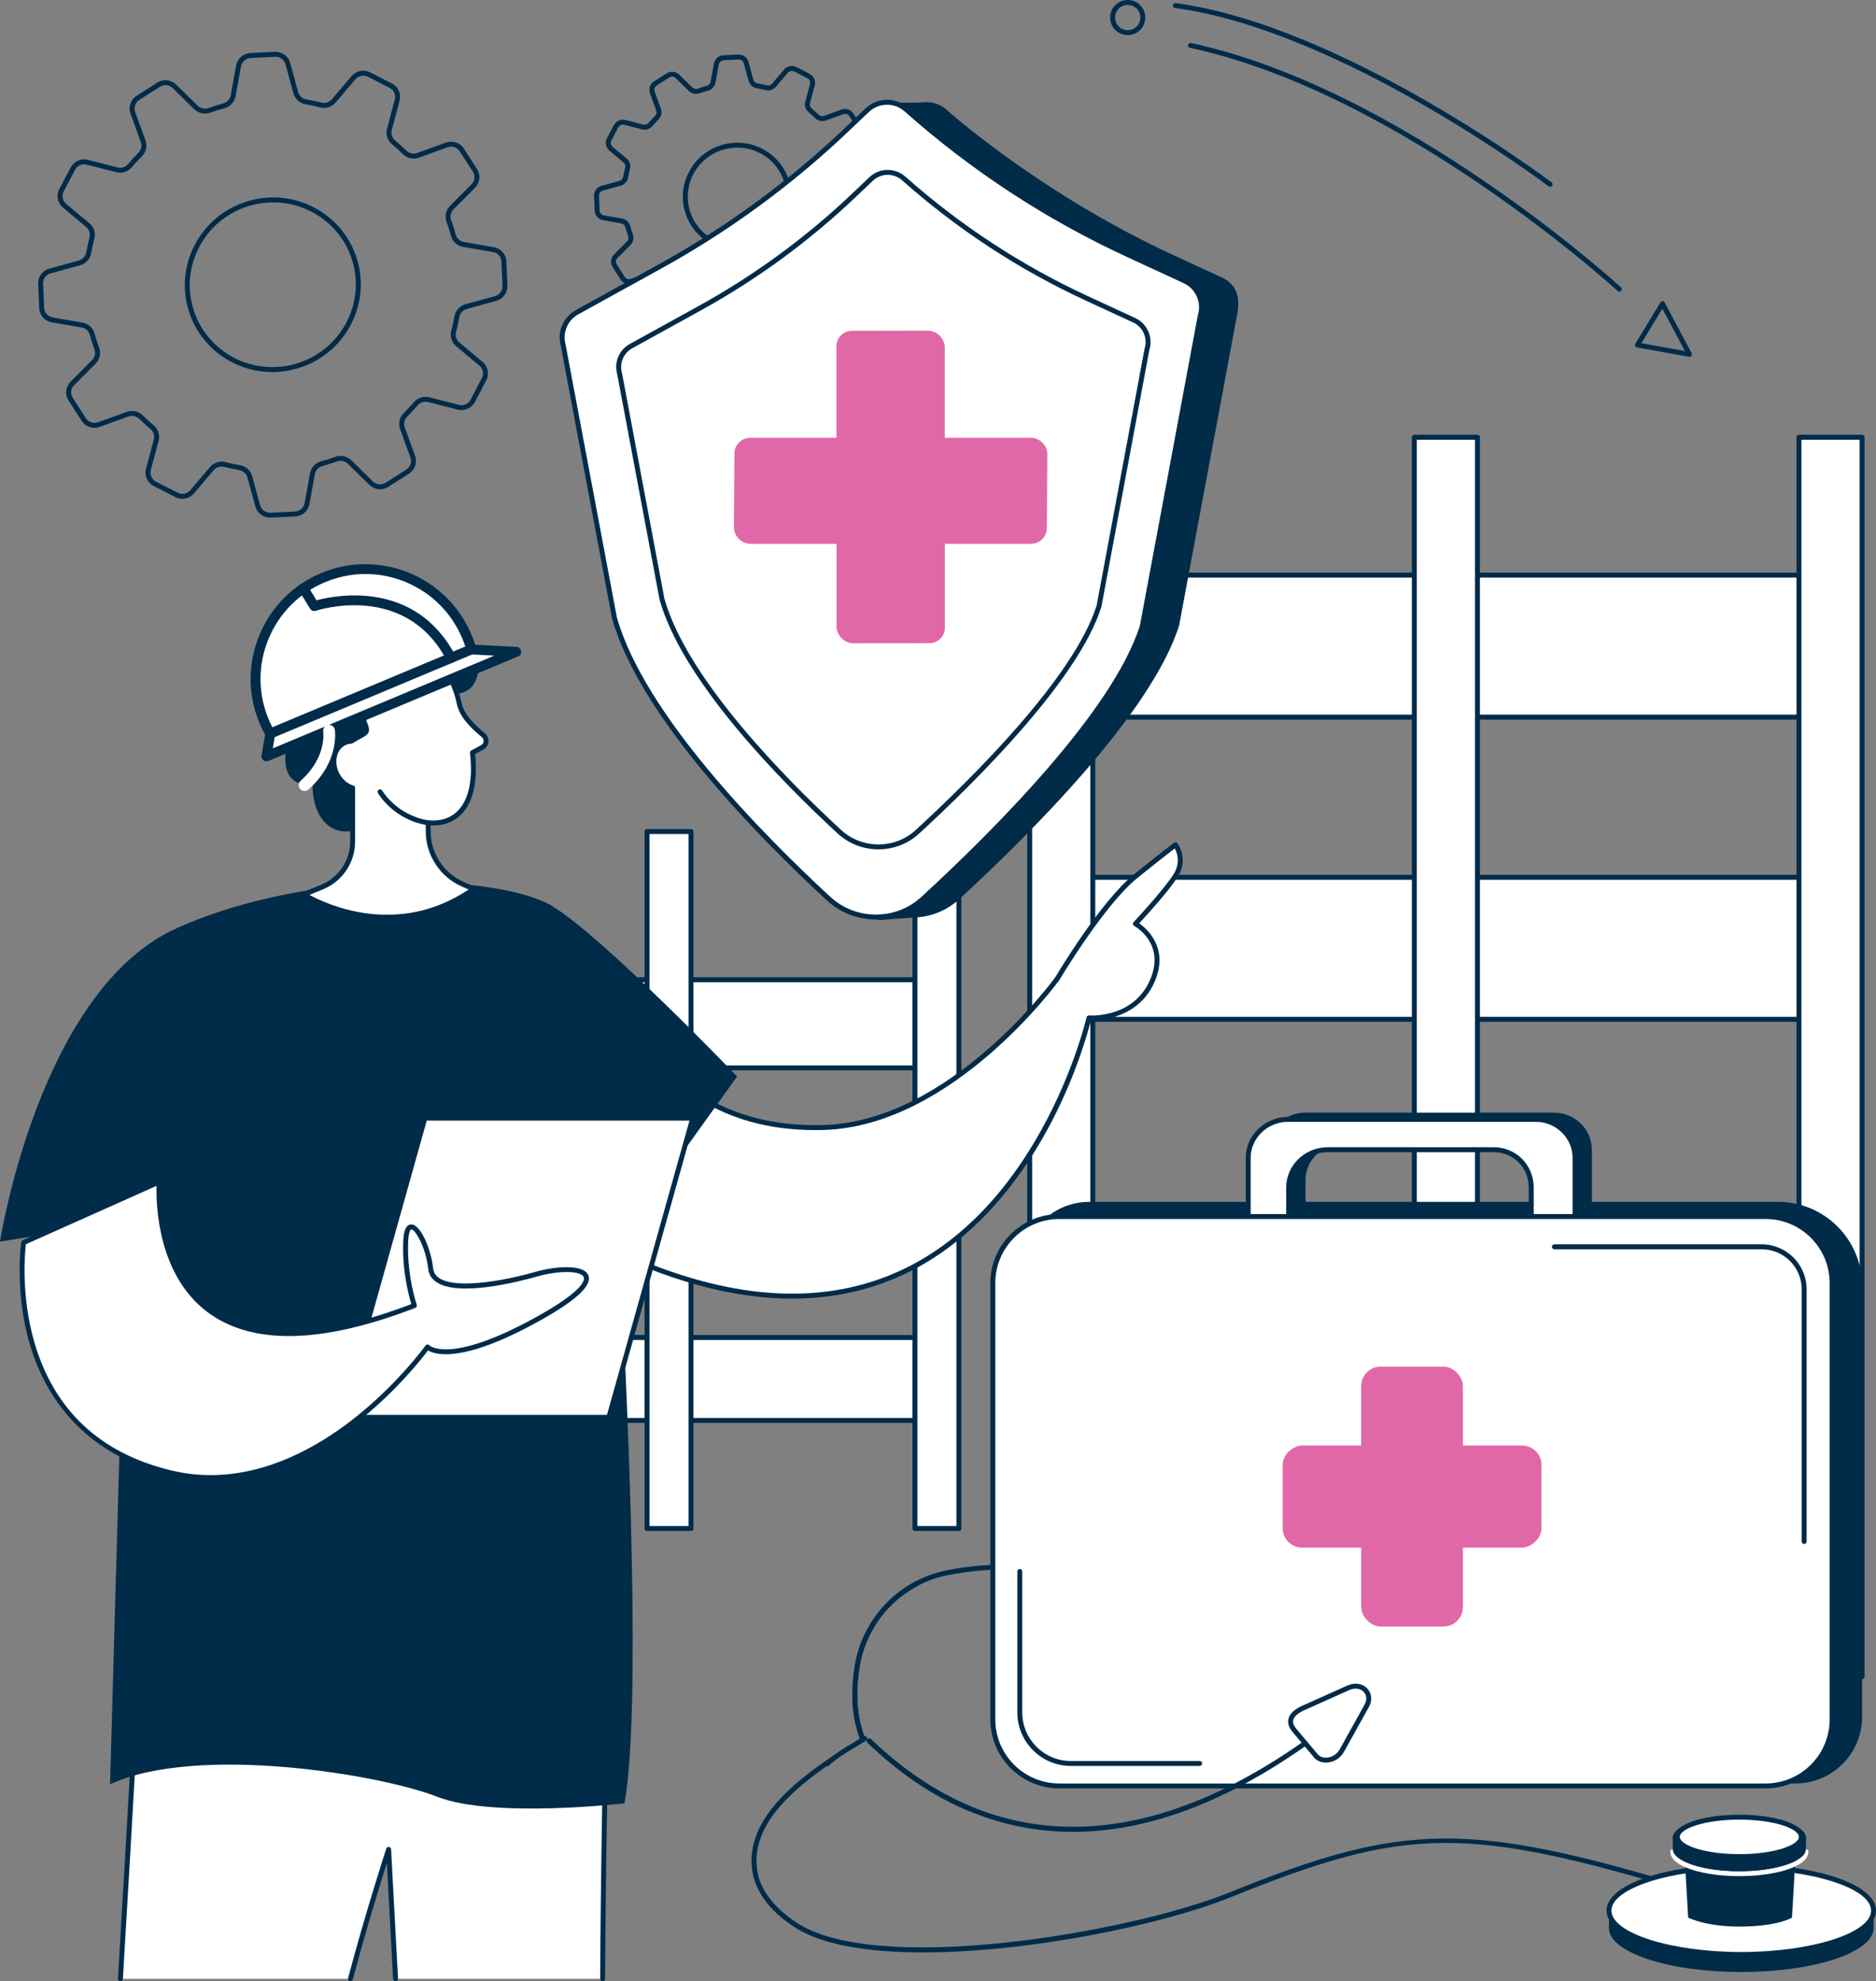 <svg xmlns="http://www.w3.org/2000/svg" id="Capa_2" viewBox="0 0 1732.67 1830"><rect x="0" y="0" width="1732.67" height="1830" fill="#808080" stroke="none"/><defs><style>.cls-1{fill:#e068a7;}.cls-2{fill:#fff;}.cls-3{fill:#002b49;}</style></defs><g id="Illustration"><g id="Occupational_health"><path class="cls-3" d="m249.39,478.12c-6.34,0-11.84-4.14-13.52-10.27l-7.36-26.88c-.96-3.5-3.9-6.16-7.49-6.77-4.72-.81-9.42-1.81-14-2.98-3.51-.9-7.33.31-9.69,3.1l-18.13,21.36c-4.28,5.04-11.38,6.47-17.26,3.45l-19.95-10.21c-5.9-3.02-8.83-9.59-7.13-15.98l7.19-27.03c.94-3.51-.25-7.26-3.02-9.57-3.62-3.02-7.17-6.22-10.54-9.53-2.58-2.53-6.48-3.37-9.93-2.12l-26.47,9.58c-6.24,2.26-13.09-.04-16.66-5.58l-12.08-18.77c-3.57-5.55-2.8-12.71,1.88-17.41l19.78-19.86c2.58-2.59,3.46-6.42,2.25-9.76-1.61-4.45-3.07-9.06-4.32-13.69-.93-3.44-3.86-6.07-7.48-6.7l-27.65-4.81c-6.54-1.14-11.3-6.54-11.59-13.13l-.98-22.3c-.29-6.58,3.98-12.41,10.38-14.17l27.12-7.45c3.55-.98,6.25-3.91,6.89-7.48.83-4.68,1.87-9.36,3.08-13.91.92-3.48-.28-7.23-3.06-9.55l-21.43-17.88c-5.08-4.24-6.48-11.3-3.41-17.16l10.39-19.85c3.06-5.85,9.67-8.79,16.09-7.14l27.2,6.99c3.55.91,7.36-.29,9.72-3.07,3.05-3.61,6.3-7.14,9.66-10.51,2.56-2.57,3.42-6.43,2.19-9.84l-9.52-26.23c-2.25-6.2.09-13.02,5.69-16.58l18.98-12.09c5.59-3.56,12.79-2.82,17.5,1.79l19.91,19.53c2.6,2.55,6.46,3.4,9.85,2.18,4.49-1.62,9.14-3.09,13.81-4.36,3.49-.94,6.16-3.88,6.81-7.47l4.99-27.47c1.18-6.49,6.63-11.24,13.25-11.56l22.47-1.08c6.6-.32,12.48,3.9,14.22,10.26l7.36,26.88c.96,3.5,3.9,6.16,7.49,6.77,4.72.81,9.43,1.81,14,2.98,3.52.9,7.33-.31,9.69-3.1l18.13-21.36c4.28-5.04,11.38-6.47,17.26-3.45l19.95,10.21c5.9,3.02,8.83,9.59,7.13,15.98l-7.19,27.02c-.93,3.51.23,7.25,2.97,9.53,3.66,3.05,7.24,6.29,10.64,9.63,2.55,2.51,6.43,3.31,9.88,2.06l26.47-9.58c6.24-2.26,13.09.03,16.66,5.58l12.08,18.77c3.57,5.55,2.8,12.71-1.88,17.41l-19.78,19.86c-2.58,2.59-3.46,6.42-2.25,9.76,1.61,4.44,3.06,9.04,4.32,13.69.93,3.44,3.87,6.07,7.48,6.7l27.65,4.81c6.54,1.14,11.31,6.54,11.6,13.13l.97,22.3c.29,6.58-3.98,12.41-10.38,14.17l-27.12,7.45c-3.55.97-6.25,3.91-6.89,7.48-.84,4.69-1.87,9.37-3.08,13.91-.92,3.48.28,7.23,3.06,9.55l21.43,17.88c5.08,4.24,6.48,11.3,3.41,17.16l-10.39,19.85c-3.06,5.85-9.68,8.78-16.09,7.14l-27.19-6.99c-3.56-.92-7.35.27-9.67,3.02-3.09,3.65-6.37,7.22-9.76,10.61-2.54,2.54-3.37,6.38-2.14,9.79l9.51,26.22c2.25,6.2-.09,13.02-5.69,16.58l-18.98,12.09c-5.59,3.56-12.78,2.83-17.49-1.79l-19.91-19.53c-2.6-2.55-6.46-3.4-9.85-2.18-4.49,1.62-9.14,3.09-13.81,4.36-3.49.94-6.16,3.88-6.81,7.47l-4.99,27.47c-1.18,6.49-6.63,11.24-13.25,11.56l-22.47,1.08c-.24.01-.47.02-.7.02Zm-44.69-51.75c1.16,0,2.32.14,3.46.44,4.45,1.14,9.04,2.12,13.63,2.9,5.32.91,9.69,4.86,11.11,10.06l7.36,26.88c1.17,4.29,5.17,7.13,9.62,6.91l22.47-1.08c4.5-.22,8.19-3.44,8.99-7.83l4.99-27.47c.96-5.31,4.93-9.65,10.1-11.05,4.56-1.23,9.08-2.66,13.46-4.24,5.02-1.82,10.74-.56,14.58,3.21l19.91,19.53c3.19,3.13,8.07,3.62,11.86,1.2l18.98-12.09c3.79-2.41,5.37-7.02,3.86-11.19l-9.51-26.22c-1.84-5.06-.58-10.78,3.19-14.56,3.3-3.3,6.5-6.78,9.5-10.34,3.45-4.07,9.06-5.83,14.28-4.48l27.19,6.99c4.36,1.12,8.85-.87,10.92-4.84l10.39-19.85c2.07-3.95,1.13-8.71-2.29-11.56l-21.43-17.88c-4.13-3.45-5.92-9.03-4.54-14.22,1.17-4.41,2.18-8.97,3-13.54.94-5.29,4.93-9.63,10.17-11.07l27.12-7.45c4.34-1.19,7.24-5.13,7.04-9.58l-.97-22.3c-.2-4.44-3.41-8.08-7.83-8.84l-27.65-4.81c-5.35-.93-9.7-4.85-11.1-10-1.22-4.52-2.64-9.01-4.2-13.33-1.81-4.99-.51-10.69,3.3-14.52l19.78-19.86c3.16-3.17,3.69-8,1.28-11.74l-12.08-18.77c-2.41-3.74-7.04-5.29-11.28-3.76l-26.47,9.58c-5.09,1.84-10.83.63-14.62-3.1-3.31-3.25-6.8-6.41-10.36-9.38-4.1-3.41-5.85-8.98-4.46-14.2l7.19-27.02c1.14-4.3-.83-8.73-4.8-10.76l-19.95-10.21c-3.99-2.04-8.81-1.08-11.71,2.35l-18.13,21.36c-3.49,4.11-9.1,5.9-14.3,4.56-4.44-1.14-9.03-2.12-13.63-2.9-5.32-.91-9.69-4.86-11.11-10.06l-7.36-26.88c-1.17-4.29-5.11-7.13-9.62-6.91l-22.47,1.08c-4.49.22-8.19,3.44-8.99,7.83l-4.99,27.47c-.96,5.31-4.93,9.65-10.1,11.05-4.55,1.23-9.08,2.66-13.46,4.24-5.02,1.82-10.74.56-14.58-3.21l-19.91-19.53c-3.19-3.13-8.07-3.62-11.86-1.2l-18.98,12.09c-3.79,2.41-5.37,7.02-3.86,11.19l9.52,26.22c1.84,5.05.56,10.79-3.24,14.6-3.27,3.28-6.43,6.72-9.41,10.24-3.47,4.1-9.09,5.88-14.32,4.54l-27.2-6.99c-4.35-1.12-8.84.87-10.92,4.84l-10.39,19.85c-2.07,3.95-1.13,8.71,2.29,11.56l21.43,17.88c4.14,3.45,5.92,9.03,4.54,14.22-1.18,4.43-2.18,8.98-3,13.54-.94,5.29-4.93,9.63-10.16,11.07l-27.12,7.45c-4.34,1.19-7.24,5.13-7.04,9.58l.98,22.3c.19,4.44,3.41,8.08,7.83,8.84l27.65,4.81c5.35.93,9.71,4.85,11.1,10,1.22,4.51,2.63,8.99,4.21,13.33,1.81,4.99.51,10.69-3.3,14.52l-19.78,19.86c-3.16,3.17-3.69,8-1.28,11.74l12.08,18.77c2.41,3.74,7.05,5.29,11.28,3.76l26.47-9.58c5.08-1.84,10.84-.6,14.67,3.15,3.28,3.22,6.74,6.35,10.26,9.28,4.13,3.44,5.9,9.03,4.51,14.24l-7.19,27.03c-1.14,4.3.83,8.73,4.8,10.76l19.95,10.21c3.98,2.04,8.81,1.08,11.71-2.35l18.13-21.36c2.72-3.2,6.74-5,10.84-5Zm46.89-82.73c-34.5,0-66.48-22.02-77.22-56.37-6.43-20.54-4.4-42.38,5.72-61.49,10.11-19.1,27.09-33.19,47.81-39.67,42.78-13.38,88.37,10.23,101.64,52.63,6.43,20.54,4.4,42.38-5.72,61.49-10.11,19.1-27.09,33.19-47.81,39.67-8.12,2.54-16.33,3.75-24.41,3.75Zm-22.34-153.18c-19.57,6.12-35.6,19.42-45.14,37.45-9.54,18.03-11.46,38.62-5.4,58,12.52,40,55.56,62.27,95.93,49.64,19.57-6.12,35.6-19.42,45.15-37.45,9.54-18.03,11.46-38.62,5.4-58-12.52-40-55.56-62.27-95.93-49.64Z"></path><path class="cls-3" d="m679.21,312.64c-4.24,0-7.92-2.77-9.05-6.88l-4.46-16.27c-.49-1.79-1.99-3.14-3.82-3.45-2.89-.49-5.76-1.11-8.54-1.82-1.79-.46-3.75.16-4.96,1.59l-10.97,12.93c-2.87,3.37-7.62,4.32-11.54,2.31l-12.08-6.18c-3.95-2.02-5.91-6.42-4.78-10.7l4.35-16.36c.48-1.79-.13-3.7-1.54-4.88-2.21-1.84-4.38-3.8-6.43-5.82-1.32-1.29-3.31-1.72-5.08-1.08l-16.03,5.8c-4.17,1.51-8.76-.02-11.14-3.73l-7.31-11.36c-2.39-3.72-1.88-8.51,1.26-11.66l11.97-12.02c1.32-1.32,1.77-3.27,1.15-4.97-.99-2.74-1.88-5.55-2.64-8.36-.47-1.75-1.97-3.08-3.82-3.4l-16.74-2.91c-4.38-.76-7.57-4.38-7.76-8.79l-.59-13.5c-.19-4.41,2.66-8.31,6.94-9.48l16.42-4.51c1.82-.5,3.2-2,3.52-3.82.51-2.85,1.14-5.71,1.88-8.49.47-1.77-.14-3.68-1.56-4.86l-12.97-10.82c-3.4-2.84-4.34-7.57-2.28-11.5l6.29-12.02c2.05-3.91,6.47-5.88,10.76-4.78l16.46,4.23c1.81.47,3.77-.15,4.97-1.57,1.87-2.21,3.86-4.37,5.9-6.41,1.31-1.31,1.75-3.28,1.12-5.01l-5.76-15.88c-1.5-4.15.06-8.72,3.81-11.1l11.49-7.32c3.74-2.38,8.55-1.89,11.7,1.2l12.05,11.82c1.33,1.3,3.3,1.74,5.03,1.11,2.73-.99,5.57-1.88,8.43-2.66,1.78-.48,3.14-1.98,3.48-3.82l3.02-16.63c.79-4.34,4.43-7.52,8.86-7.73l13.6-.66c4.47-.21,8.36,2.61,9.52,6.87l4.46,16.27c.49,1.78,1.99,3.14,3.82,3.45,2.88.49,5.75,1.1,8.54,1.82,1.79.46,3.75-.16,4.96-1.59l10.97-12.93c2.86-3.37,7.6-4.33,11.54-2.31l12.08,6.18c3.95,2.02,5.91,6.42,4.77,10.71l-4.35,16.36c-.48,1.79.11,3.69,1.5,4.85,2.24,1.87,4.43,3.84,6.5,5.88,1.3,1.28,3.28,1.69,5.05,1.05l16.02-5.8c4.17-1.51,8.76.02,11.14,3.73l7.31,11.36c2.39,3.72,1.87,8.51-1.26,11.66l-11.97,12.02c-1.32,1.32-1.77,3.27-1.16,4.96.98,2.72,1.87,5.53,2.64,8.36.47,1.75,1.97,3.08,3.82,3.41l16.74,2.91c4.38.76,7.57,4.38,7.76,8.79l.59,13.5c.19,4.41-2.66,8.31-6.94,9.48l-16.42,4.51c-1.82.5-3.2,2-3.52,3.82-.52,2.88-1.15,5.74-1.88,8.49-.47,1.77.14,3.68,1.56,4.86l12.97,10.83c3.4,2.84,4.34,7.57,2.28,11.5l-6.29,12.02c-2.05,3.91-6.47,5.88-10.76,4.78l-16.46-4.23c-1.81-.47-3.76.13-4.95,1.54-1.89,2.23-3.89,4.41-5.96,6.48-1.29,1.29-1.72,3.25-1.08,4.99l5.76,15.87c1.51,4.15-.06,8.71-3.81,11.1l-11.49,7.32c-3.74,2.38-8.55,1.89-11.7-1.2l-12.05-11.82c-1.33-1.3-3.3-1.74-5.03-1.11-2.74.99-5.58,1.89-8.43,2.66-1.78.48-3.14,1.98-3.48,3.82l-3.02,16.63c-.79,4.34-4.43,7.52-8.86,7.73l-13.6.66c-.16,0-.31.01-.47.01Zm-27.05-33.12c.77,0,1.55.1,2.31.29,2.66.68,5.42,1.27,8.18,1.74,3.56.61,6.49,3.25,7.44,6.74l4.46,16.27c.6,2.18,2.55,3.63,4.91,3.53l13.6-.65c2.3-.11,4.19-1.76,4.6-4l3.02-16.63c.65-3.55,3.3-6.46,6.76-7.39,2.73-.74,5.45-1.6,8.08-2.55,3.35-1.22,7.19-.37,9.76,2.14l12.05,11.82c1.61,1.57,4.15,1.83,6.07.61l11.49-7.32c1.94-1.23,2.75-3.58,1.98-5.71l-5.76-15.87c-1.23-3.39-.39-7.22,2.14-9.75,1.98-1.98,3.9-4.07,5.71-6.2,2.3-2.72,6.06-3.9,9.55-3l16.46,4.23c2.19.56,4.54-.48,5.59-2.48l6.29-12.02c1.05-2.01.57-4.44-1.17-5.89l-12.97-10.82c-2.77-2.31-3.96-6.05-3.04-9.53.7-2.63,1.3-5.37,1.8-8.12.63-3.54,3.3-6.45,6.8-7.41l16.42-4.51c2.22-.61,3.7-2.62,3.6-4.89l-.59-13.5c-.1-2.26-1.74-4.12-3.99-4.51l-16.74-2.91c-3.58-.62-6.5-3.25-7.43-6.7-.73-2.71-1.58-5.4-2.52-8-1.21-3.34-.35-7.16,2.21-9.73l11.97-12.02c1.61-1.62,1.88-4.08.66-5.99l-7.31-11.36c-1.23-1.91-3.61-2.7-5.77-1.92l-16.02,5.8c-3.4,1.23-7.25.42-9.79-2.08-1.98-1.95-4.08-3.84-6.22-5.63-2.75-2.29-3.92-6.02-2.99-9.52l4.35-16.36c.58-2.19-.42-4.45-2.45-5.48l-12.08-6.18c-2.01-1.03-4.53-.52-6,1.2l-10.97,12.93c-2.33,2.75-6.09,3.94-9.56,3.05-2.67-.69-5.42-1.27-8.18-1.74-3.57-.61-6.49-3.25-7.44-6.74l-4.46-16.27c-.6-2.18-2.61-3.64-4.91-3.53l-13.6.66c-2.3.11-4.2,1.76-4.6,4l-3.02,16.63c-.65,3.56-3.3,6.46-6.77,7.4-2.74.74-5.46,1.6-8.07,2.55-3.36,1.22-7.2.38-9.76-2.15l-12.05-11.82c-1.63-1.6-4.13-1.85-6.07-.61l-11.49,7.32c-1.94,1.23-2.75,3.58-1.97,5.71l5.76,15.88c1.23,3.39.38,7.22-2.17,9.78-1.95,1.96-3.85,4.02-5.65,6.14-2.32,2.74-6.08,3.93-9.58,3.04l-16.46-4.23c-2.24-.57-4.53.45-5.59,2.48l-6.29,12.02c-1.06,2.01-.58,4.44,1.17,5.89l12.97,10.82c2.77,2.31,3.96,6.05,3.04,9.53-.71,2.66-1.31,5.39-1.8,8.12-.63,3.54-3.3,6.45-6.8,7.41l-16.42,4.51c-2.22.61-3.7,2.62-3.6,4.89l.59,13.5c.1,2.26,1.74,4.12,3.99,4.51l16.74,2.91c3.58.62,6.5,3.25,7.43,6.7.73,2.69,1.58,5.38,2.52,8,1.21,3.35.35,7.17-2.21,9.73l-11.97,12.02c-1.62,1.62-1.89,4.08-.66,5.99l7.31,11.36c1.23,1.91,3.6,2.7,5.77,1.92l16.03-5.8c3.39-1.23,7.25-.41,9.81,2.11,1.97,1.93,4.04,3.81,6.16,5.57,2.76,2.3,3.95,6.05,3.03,9.54l-4.35,16.36c-.58,2.19.42,4.45,2.45,5.48l12.08,6.18c2.04,1.05,4.51.55,6-1.2l10.97-12.93c1.82-2.14,4.51-3.34,7.25-3.34Zm28.38-48.29c-21.27,0-40.98-13.57-47.6-34.76-3.96-12.67-2.71-26.13,3.52-37.91,6.23-11.77,16.7-20.46,29.47-24.45,26.37-8.25,54.47,6.31,62.65,32.45,3.96,12.67,2.71,26.13-3.53,37.91-6.23,11.77-16.7,20.46-29.46,24.45-5,1.56-10.07,2.31-15.05,2.31Zm-13.25-92.77c-11.62,3.63-21.14,11.53-26.8,22.24-5.66,10.7-6.8,22.92-3.2,34.42,7.43,23.74,32.98,36.96,56.95,29.46,11.62-3.63,21.14-11.53,26.8-22.24,5.66-10.7,6.8-22.92,3.21-34.42-7.43-23.74-32.98-36.96-56.95-29.46Zm-.68-2.17h.02-.02Z"></path><rect class="cls-2" x="350.19" y="768.05" width="40.6" height="643.7"></rect><rect class="cls-2" x="370.49" y="904.9" width="500.92" height="81.38"></rect><path class="cls-3" d="m871.41,988.55h-500.92c-1.26,0-2.28-1.02-2.28-2.28v-81.37c0-1.26,1.02-2.28,2.28-2.28h500.92c1.26,0,2.28,1.02,2.28,2.28v81.37c0,1.26-1.02,2.28-2.28,2.28Zm-498.64-4.55h496.37v-76.82h-496.37v76.82Z"></path><rect class="cls-2" x="367.45" y="1235.35" width="500.92" height="76.59"></rect><path class="cls-3" d="m868.37,1314.22h-500.92c-1.26,0-2.28-1.02-2.28-2.28v-76.59c0-1.26,1.02-2.28,2.28-2.28h500.92c1.26,0,2.28,1.02,2.28,2.28v76.59c0,1.26-1.02,2.28-2.28,2.28Zm-498.64-4.55h496.37v-72.04h-496.37v72.04Z"></path><rect class="cls-2" x="597.61" y="768.05" width="40.6" height="643.7"></rect><path class="cls-3" d="m638.21,1414.03h-40.6c-1.26,0-2.28-1.02-2.28-2.28v-643.7c0-1.26,1.02-2.28,2.28-2.28h40.6c1.26,0,2.28,1.02,2.28,2.28v643.7c0,1.26-1.02,2.28-2.28,2.28Zm-38.32-4.55h36.04v-639.15h-36.04v639.15Z"></path><rect class="cls-2" x="845.04" y="768.05" width="40.6" height="643.7"></rect><path class="cls-3" d="m885.63,1414.03h-40.6c-1.26,0-2.28-1.02-2.28-2.28v-643.7c0-1.26,1.02-2.28,2.28-2.28h40.6c1.26,0,2.28,1.02,2.28,2.28v643.7c0,1.26-1.02,2.28-2.28,2.28Zm-38.32-4.55h36.04v-639.15h-36.04v639.15Z"></path><rect class="cls-2" x="980.16" y="531.2" width="719.23" height="131.17"></rect><path class="cls-3" d="m1699.39,664.64h-719.23c-1.26,0-2.28-1.02-2.28-2.28v-131.17c0-1.26,1.02-2.28,2.28-2.28h719.23c1.26,0,2.28,1.02,2.28,2.28v131.17c0,1.26-1.02,2.28-2.28,2.28Zm-716.95-4.55h714.68v-126.62h-714.68v126.62Z"></path><rect class="cls-2" x="980.16" y="810.32" width="719.23" height="131.17"></rect><path class="cls-3" d="m1699.39,943.77h-719.23c-1.26,0-2.28-1.02-2.28-2.28v-131.17c0-1.26,1.02-2.28,2.28-2.28h719.23c1.26,0,2.28,1.02,2.28,2.28v131.17c0,1.26-1.02,2.28-2.28,2.28Zm-716.95-4.55h714.68v-126.62h-714.68v126.62Z"></path><rect class="cls-2" x="951.02" y="403.85" width="58.29" height="898.35"></rect><path class="cls-3" d="m1009.31,1304.48h-58.29c-1.26,0-2.28-1.02-2.28-2.28V403.85c0-1.26,1.02-2.28,2.28-2.28h58.29c1.26,0,2.28,1.02,2.28,2.28v898.35c0,1.26-1.02,2.28-2.28,2.28Zm-56.01-4.55h53.74V406.13h-53.74v893.8Z"></path><rect class="cls-2" x="1306.27" y="403.85" width="58.29" height="898.35"></rect><path class="cls-3" d="m1364.56,1304.48h-58.29c-1.26,0-2.28-1.02-2.28-2.28V403.85c0-1.26,1.02-2.28,2.28-2.28h58.29c1.26,0,2.28,1.02,2.28,2.28v898.35c0,1.26-1.02,2.28-2.28,2.28Zm-56.01-4.55h53.74V406.13h-53.74v893.8Z"></path><rect class="cls-2" x="1661.53" y="403.85" width="58.29" height="1144.88"></rect><path class="cls-3" d="m1719.82,1551.01h-58.29c-1.26,0-2.28-1.02-2.28-2.28V403.85c0-1.26,1.02-2.28,2.28-2.28h58.29c1.26,0,2.28,1.02,2.28,2.28v1144.88c0,1.26-1.02,2.28-2.28,2.28Zm-56.01-4.55h53.74V406.13h-53.74v1140.33Z"></path><path class="cls-2" d="m560.4,1570.68s-.98,39.32-1.95,96.71c-.77,45.62-1.57,102.61-1.86,160.34h-191.24c-3.84-71.65-6.41-119.56-6.41-119.56,0,0-18.4,56.04-35.26,119.56H111.22c4.41-73.47,8.38-142.69,10.91-187.33,1.77-31.39,2.84-50.64,2.84-50.64l435.44-19.08Z"></path><path class="cls-3" d="m323.68,1830c-.19,0-.39-.02-.59-.08-1.21-.32-1.94-1.57-1.62-2.78,16.68-62.85,35.12-119.13,35.3-119.69.34-1.04,1.36-1.69,2.46-1.55,1.08.14,1.91,1.04,1.97,2.13l6.41,119.56c.07,1.26-.9,2.33-2.15,2.39-1.24.06-2.33-.89-2.4-2.15l-5.74-107.22c-6.26,19.76-19.32,61.98-31.45,107.68-.27,1.02-1.19,1.69-2.2,1.69Z"></path><path class="cls-3" d="m111.22,1830s-.09,0-.14,0c-1.26-.08-2.21-1.15-2.14-2.41,4.8-79.94,8.89-151.68,10.91-187.32,1.77-31.39,2.84-50.63,2.84-50.64.06-1.17,1-2.1,2.17-2.15l435.44-19.08c.63-.03,1.24.21,1.69.65.45.44.7,1.05.68,1.68-.01.39-.99,39.97-1.95,96.69-.99,58.38-1.62,112.32-1.86,160.31,0,1.26-1.07,2.26-2.29,2.26-1.26,0-2.27-1.03-2.26-2.29.25-48.01.87-101.97,1.86-160.36.83-48.75,1.67-84.84,1.9-94.29l-430.94,18.89c-.32,5.74-1.29,23.18-2.73,48.58-2.01,35.65-6.11,107.39-10.91,187.34-.07,1.21-1.08,2.14-2.27,2.14Z"></path><path class="cls-2" d="m594.35,966.83c7.81-.61,46.13,77.86,166.05,74.57,119.92-3.29,216.13-137.46,216.13-137.46,0,0,41.42-69.83,72.85-95.07,31.43-25.24,36.36-28.58,36.36-28.58,0,0,9.85,13.13,0,28.58-9.85,15.45-37.06,44.35-37.06,44.35,0,0,29.97,16.45,16.46,50.72-15.55,39.41-59.36,36.25-59.36,36.25,0,0-88.91,393.6-456.37,206.56l44.95-179.92Z"></path><path class="cls-3" d="m731.62,1199.44c-55.65,0-116.93-16.91-183.26-50.67-.94-.48-1.43-1.55-1.17-2.58l44.95-179.92c.24-.95,1.05-1.64,2.03-1.72,2.73-.22,5.36,2.7,11.09,9.1,18.26,20.36,60.94,68.01,155.08,65.46,117.43-3.22,213.39-135.18,214.34-136.51,1.59-2.7,41.88-70.3,73.27-95.52,31.14-25.02,36.31-28.55,36.51-28.69,1-.68,2.36-.45,3.09.52.11.14,10.68,14.58.1,31.16-8.47,13.28-29.12,35.86-35.47,42.7,7.12,5.04,26.79,22.26,15.06,51.98-14.07,35.67-50.72,37.77-59.7,37.73-2.18,8.76-12.69,47.99-35.84,92.73-24.2,46.75-67.58,109.31-136.8,141.8-31.83,14.94-66.32,22.41-103.29,22.41Zm-179.58-53.91c108.4,54.79,202.91,64,280.93,27.38,130.36-61.2,170.18-231.52,170.57-233.23.25-1.1,1.25-1.84,2.38-1.77,1.73.12,42.34,2.54,57.08-34.81,12.6-31.94-14.28-47.26-15.44-47.89-.62-.34-1.04-.95-1.15-1.64-.11-.69.11-1.4.59-1.91.27-.29,27.17-28.92,36.8-44.01,6.8-10.66,3.32-20.12,1.26-24.05-3.43,2.57-12.4,9.48-34.28,27.05-30.75,24.7-71.9,93.76-72.31,94.46-1.08,1.52-98.36,135.29-218.02,138.57-2.51.07-5,.1-7.44.1-91,0-132.96-46.79-151.15-67.07-2.22-2.47-4.48-5-6.04-6.44l-43.79,175.28Z"></path><path class="cls-3" d="m0,1146.75s35.99-232.25,163.13-289.39c127.14-57.14,299.14-49.2,346.58-20.66,47.43,28.54,171.06,157.56,171.06,157.56l-97.11,135.55-12.14,16.94s1.17,19.21,2.8,50.41c5.91,113.05,17.9,383.52,2.43,468.45,0,0-121.53,14.17-173.07-6.13-51.54-20.3-221.02-48.73-302.04-11.52l14.72-519.71L0,1146.75Z"></path><path class="cls-3" d="m213.31,1543.13c-1.08,0-2.04-.78-2.24-1.88-.22-1.24.61-2.42,1.84-2.64,101.29-17.9,164.12-63.12,198.98-97.91,37.79-37.7,51.81-71.62,51.95-71.96.47-1.17,1.8-1.73,2.96-1.25,1.16.47,1.72,1.8,1.25,2.96-.57,1.41-14.41,34.96-52.78,73.3-35.34,35.31-99,81.21-201.58,99.34-.13.02-.27.04-.4.04Z"></path><polygon class="cls-2" points="562.32 1309.08 314.91 1309.08 392.4 1032.76 639.81 1032.76 562.32 1309.08"></polygon><path class="cls-3" d="m562.32,1311.35h-247.41c-.71,0-1.38-.33-1.81-.9-.43-.57-.57-1.3-.38-1.99l77.49-276.32c.28-.98,1.17-1.66,2.19-1.66h247.41c.71,0,1.38.33,1.81.9.43.57.57,1.3.38,1.99l-77.49,276.32c-.28.98-1.17,1.66-2.19,1.66Zm-244.4-4.55h242.68l76.21-271.77h-242.68l-76.21,271.77Z"></path><path class="cls-2" d="m21.81,1147.64l125.21-55.96s-17.64,212.13,235.69,114.17c0,0-9.34-27.26-8.02-59.1,1.32-31.84,20.37-1.03,23.04,24.85,2.67,25.88,62.14,15.37,97.89,5.18,35.74-10.2,82.66-3.52,0,42.07-82.66,45.59-100.77,25.25-100.77,25.25,0,0-105.56,147.69-236.89,116.31C-3.58,1321.81,21.81,1147.64,21.81,1147.64Z"></path><path class="cls-3" d="m194.66,1367c-12.1,0-24.54-1.35-37.22-4.38-84.52-20.19-117.51-77.73-130.31-122.44-13.82-48.28-7.62-92.42-7.56-92.86.11-.77.61-1.43,1.32-1.75l125.21-55.96c.74-.33,1.59-.24,2.24.22.66.47,1.02,1.24.95,2.04-.06.78-5.84,78.3,45.07,116.37,39.46,29.51,101.88,28.25,185.54-3.74-2.16-7.03-8.6-30.61-7.47-57.84.16-3.84.64-15.54,7.28-15.75.05,0,.1,0,.14,0,8.48,0,18.3,22.51,20.16,40.46.39,3.82,2.21,6.77,5.55,9.03,15.12,10.23,57.63,3.27,89.45-5.81,17.46-4.98,44-7.26,48.34,3.26,3.9,9.47-11.35,23.53-46.62,42.99-69.37,38.26-94.48,30.59-101.4,26.44-6,7.95-31.14,39.91-68.28,68.54-32.16,24.8-78.96,51.19-132.39,51.19Zm-170.75-217.8c-.87,7.39-4.69,46.97,7.63,89.87,18.15,63.26,60.87,103.33,126.95,119.12,12.3,2.94,24.39,4.25,36.14,4.25,52.18,0,98.01-25.87,129.55-50.16,42.08-32.41,68.56-69.15,68.83-69.51.4-.56,1.04-.91,1.73-.95.74-.04,1.36.24,1.82.76.14.15,18.78,17.94,97.97-25.73,45.34-25,45.61-34.85,44.61-37.27-2.48-6.02-22.93-6.32-42.89-.62-16.66,4.75-72.61,19.17-93.25,5.2-4.46-3.02-6.99-7.17-7.53-12.33-1.96-18.98-11.84-36.49-15.63-36.37-.62.02-2.49,2.15-2.87,11.39-1.29,31.06,7.81,58,7.9,58.27.4,1.16-.19,2.42-1.33,2.86-86.24,33.35-150.82,34.65-191.93,3.89-46.31-34.65-47.5-100.22-47.03-116.6l-120.67,53.93Z"></path><path class="cls-3" d="m356.03,751.51c-10.82,9.9-31.96,21.99-48.51,13.66-12.32-6.2-19.2-22.28-18.78-40.69-5.7.47-13.19.07-18.52-4.65-8.22-7.26-6.68-20.62-6.36-29.4,1.48-40.52-22.06-46.74-16.3-74.24,4.53-21.61,21.51-34.49,24.68-36.9,16.03-12.16,26.89-8.23,53.84-15.29,45.35-11.88,63.5-16.53,77.3,11.56,11.22,22.85,42.5,28.93,37.69,47.9-6.34,24.99-27.72,12.31-45.34,28.16-30.92,27.81-7.57,70.49-39.71,99.9Z"></path><path class="cls-2" d="m446.54,679.2l-1.79-1.54c-8.97-7.73-18.32-16.71-20.7-28.31-10.13-49.33-55.32-67.24-57.4-21.94-.53,11.43-42.27,10.84-37.32,22.84,12.92,31.28,13.2,22.86-5.03,34.39-2.07.09-4.11.54-6.05,1.44-9.35,4.36-12.66,17.04-7.39,28.34,3.2,6.86,8.83,11.58,14.84,13.29v49.42c0,18.52-11.2,35.21-28.36,42.22l-16.69,6.82s77.82,50.78,156.81-4.97l-10.54-4.73c-18.56-8.33-30.75-26.51-31.39-46.85l-.09-9.66c5.31.47,10.45.11,15.21-1.27,22.09-6.43,29.43-31.88,25.67-63.52l8.99-4.83c4.2-2.25,4.83-8.02,1.22-11.13Z"></path><path class="cls-3" d="m357.58,849.44c-44.63,0-77.66-21.03-78.17-21.37-.71-.46-1.1-1.28-1.02-2.12.08-.84.62-1.57,1.4-1.89l16.69-6.82c16.36-6.69,26.94-22.44,26.94-40.11v-47.77c-6.18-2.31-11.57-7.42-14.62-13.97-2.77-5.94-3.45-12.45-1.92-18.31,1.57-6.02,5.27-10.66,10.41-13.06,1.95-.91,4.06-1.45,6.3-1.61,3.08-1.93,5.6-3.27,7.65-4.36,3.73-1.99,4.94-2.72,5.04-3.74.17-1.73-1.49-5.54-4.23-11.86-1.33-3.06-2.94-6.77-4.82-11.32-.79-1.91-.77-3.82.06-5.53,2.32-4.76,10.57-7.07,19.3-9.52,7.84-2.2,17.61-4.93,17.78-8.76,1.11-24.17,13.56-27.75,18.86-28.16,15.55-1.2,36.42,17.46,43.05,49.75,2.27,11.04,11.49,19.75,19.96,27.05l1.79,1.54c2.26,1.95,3.42,4.89,3.09,7.86-.33,2.97-2.09,5.59-4.73,7l-7.63,4.1c3.77,34.8-6.2,58.24-27.47,64.43-4.15,1.21-8.68,1.72-13.54,1.51l.06,7.21c.61,19.28,12.4,36.88,30.05,44.79l10.54,4.73c.75.33,1.26,1.04,1.33,1.86.08.81-.28,1.61-.95,2.08-28.26,19.95-56.5,26.39-81.2,26.39Zm-71.78-22.92c16.32,8.92,81.26,39.02,147.04-4.91l-6.84-3.07c-19.22-8.62-32.07-27.8-32.73-48.85l-.09-9.71c0-.64.26-1.26.73-1.69.47-.44,1.09-.65,1.75-.6,5.22.46,10.06.06,14.37-1.19,19.23-5.59,27.99-27.85,24.05-61.07-.11-.93.36-1.83,1.18-2.27l8.99-4.83c1.33-.72,2.19-1.99,2.36-3.49.16-1.5-.4-2.93-1.54-3.91l-1.79-1.54c-9.03-7.79-18.88-17.14-21.44-29.58-5.94-28.92-24.54-47.2-38.24-46.13-8.66.68-14,9.37-14.67,23.84-.33,7.11-10.42,9.94-21.1,12.94-6.69,1.87-15.02,4.21-16.44,7.13-.18.36-.33.89.05,1.8,1.86,4.52,3.47,8.21,4.78,11.24,6.22,14.32,7.02,16.16-2.84,21.43-2.09,1.12-4.69,2.5-7.86,4.51-.34.21-.72.33-1.12.35-1.86.08-3.6.49-5.18,1.23-3.9,1.82-6.71,5.4-7.94,10.08-1.26,4.84-.68,10.25,1.65,15.24,2.78,5.95,7.78,10.46,13.4,12.06.98.28,1.65,1.17,1.65,2.19v49.42c0,19.53-11.68,36.93-29.77,44.33l-12.41,5.07Z"></path><path class="cls-3" d="m395.45,762.23c-.11,0-.23,0-.35-.03-31.39-4.81-45.47-28.72-46.05-29.74-.62-1.09-.25-2.48.84-3.1,1.08-.63,2.48-.25,3.11.83.13.23,13.64,23.04,42.8,27.51,1.24.19,2.1,1.35,1.9,2.59-.17,1.12-1.14,1.93-2.25,1.93Z"></path><path class="cls-2" d="m435.34,599.87c-1.12-4.01-2.47-7.99-4.12-11.92-21.65-51.7-81.11-76.07-132.82-54.42-51.71,21.64-76.08,81.1-54.43,132.8,1.65,3.93,3.54,7.69,5.6,11.3l185.77-77.76Z"></path><path class="cls-3" d="m249.18,682.18c-1.45-.13-2.81-.94-3.57-2.28-2.29-4-4.2-7.86-5.85-11.81-10.94-26.13-11.05-54.95-.31-81.17,10.74-26.22,31.05-46.67,57.19-57.61,53.95-22.58,116.21,2.93,138.8,56.87,1.64,3.91,3.08,8.1,4.3,12.46.62,2.22-.51,4.55-2.64,5.45l-185.77,77.76c-.7.29-1.44.4-2.16.34Zm96.73-151.65c-15.43-1.35-31.05,1.06-45.75,7.21-23.88,10-42.44,28.69-52.26,52.65-9.82,23.95-9.72,50.3.28,74.17,1.02,2.43,2.15,4.83,3.42,7.26l178.17-74.58c-.84-2.61-1.77-5.13-2.77-7.53-10-23.88-28.7-42.43-52.66-52.25-9.22-3.78-18.79-6.09-28.44-6.93Z"></path><polygon class="cls-2" points="246.08 698.62 249.57 677.63 435.34 599.87 476.82 602.04 246.08 698.62"></polygon><path class="cls-3" d="m245.69,703.17c-.87-.08-1.73-.4-2.44-.97-1.3-1.03-1.94-2.69-1.67-4.33l3.49-20.99c.26-1.55,1.29-2.86,2.74-3.47l185.77-77.76c.63-.26,1.32-.38,2-.35l41.48,2.17c2.11.01,3.9,1.68,4.26,3.78.37,2.1-.77,4.18-2.74,5l-230.74,96.58c-.69.29-1.44.4-2.16.34Zm7.98-22.31l-1.72,10.35,204.64-85.66-20.45-1.07-182.48,76.38Z"></path><path class="cls-2" d="m280.78,730.57c-1.33-.12-2.62-.72-3.58-1.8-1.99-2.24-1.78-5.66.46-7.65,24.36-21.6,20.91-45.15,20.87-45.38-.47-2.96,1.54-5.73,4.5-6.21,2.96-.47,5.74,1.54,6.21,4.49.19,1.2,4.38,29.7-24.38,55.21-1.16,1.03-2.64,1.47-4.07,1.34Z"></path><path class="cls-3" d="m416.16,612.28c-1.5-.13-2.9-1-3.65-2.43-38.25-72.95-119.95-46.01-120.78-45.72-2.02.69-4.26-.12-5.38-1.94l-10.02-16.42c-1.31-2.15-.63-4.97,1.52-6.28,2.16-1.31,4.97-.63,6.28,1.52l8.2,13.44c17.08-4.56,91.2-19.52,128.26,51.16,1.17,2.23.31,5-1.92,6.17-.8.42-1.68.58-2.52.51Z"></path><path class="cls-3" d="m1174.19,1517.12l7.88-18.01c2.21-5.04,9.63-6.27,15.29-2.53l25.74,16.99c8.1,5.35,5.89,15.57-3.44,15.85l-33.62,1.02c-7.92.24-14.53-7.19-11.85-13.31Z"></path><path class="cls-3" d="m797.01,1609.21c-.91,0-1.77-.55-2.12-1.45-7.94-20.45-9.69-43.22-5.34-69.59,7.2-43.71,41.15-78.96,84.48-87.71,81.84-16.53,190.17,3.91,313.29,59.08,1.15.51,1.66,1.86,1.14,3.01-.51,1.15-1.86,1.66-3.01,1.15-122.24-54.79-229.63-75.11-310.53-58.77-41.49,8.38-74,42.13-80.89,83.99-4.21,25.55-2.54,47.53,5.1,67.21.45,1.17-.13,2.49-1.3,2.94-.27.1-.55.16-.82.16Z"></path><path class="cls-3" d="m1205.76,1136.57v-46.64c0-19.46,17.21-34.26,36.67-34.26h153.32c19.46,0,34.07,14.8,34.07,34.26v46.64h40.45v-74.32c0-19.46-15.84-34.58-35.3-34.58h-229.45c-19.46,0-33.99,15.12-33.99,34.58v74.32h34.23Z"></path><path class="cls-3" d="m1006.1,1110.06h636.13c42.82,0,77.59,34.76,77.59,77.59v398.16c0,33.91-27.53,61.44-61.44,61.44h-652.28c-33.91,0-61.44-27.53-61.44-61.44v-414.31c0-33.91,27.53-61.44,61.44-61.44Z"></path><path class="cls-2" d="m1190.2,1145.91v-49.05c0-19.46,16.62-34.96,36.08-34.96h153.32c19.46,0,34.66,15.5,34.66,34.96v49.05h40.45v-76.74c0-19.46-16.43-35.28-35.89-35.28h-229.45c-19.46,0-36.51,15.82-36.51,35.28v76.74h37.34Z"></path><path class="cls-3" d="m1454.71,1148.18h-40.46c-1.26,0-2.28-1.02-2.28-2.28v-49.05c0-18.33-14.22-32.68-32.38-32.68h-153.32c-18.64,0-33.8,14.66-33.8,32.68v49.05c0,1.26-1.02,2.28-2.28,2.28h-37.34c-1.26,0-2.28-1.02-2.28-2.28v-76.73c0-20.36,17.76-37.55,38.79-37.55h229.45c21.04,0,38.17,16.85,38.17,37.55v76.73c0,1.26-1.02,2.28-2.28,2.28Zm-38.18-4.55h35.9v-74.46c0-17.89-15.39-33-33.62-33h-229.45c-18.56,0-34.24,15.11-34.24,33v74.46h32.79v-46.78c0-20.53,17.21-37.23,38.36-37.23h153.32c20.71,0,36.93,16.35,36.93,37.23v46.78Z"></path><rect class="cls-2" x="916.98" y="1123.63" width="775.15" height="525.93" rx="61.44" ry="61.44"></rect><path class="cls-3" d="m1630.69,1651.83h-652.28c-35.13,0-63.71-28.58-63.71-63.71v-403.05c0-35.13,28.58-63.71,63.71-63.71h652.28c35.13,0,63.71,28.58,63.71,63.71v403.05c0,35.13-28.58,63.71-63.71,63.71Zm-652.28-525.93c-32.62,0-59.16,26.54-59.16,59.16v403.05c0,32.62,26.54,59.16,59.16,59.16h652.28c32.62,0,59.16-26.54,59.16-59.16v-403.05c0-32.62-26.54-59.16-59.16-59.16h-652.28Z"></path><path class="cls-3" d="m1666.32,1426.06c-1.26,0-2.28-1.02-2.28-2.28v-232.98c0-20.37-16.57-36.94-36.95-36.94h-191.49c-1.26,0-2.28-1.02-2.28-2.28s1.02-2.28,2.28-2.28h191.49c22.88,0,41.5,18.61,41.5,41.49v232.98c0,1.26-1.02,2.28-2.28,2.28Z"></path><path class="cls-3" d="m1107.99,1631.06h-118.97c-27.25,0-49.42-22.16-49.42-49.41v-130.19c0-1.26,1.02-2.28,2.28-2.28s2.28,1.02,2.28,2.28v130.19c0,24.73,20.13,44.86,44.86,44.86h118.97c1.26,0,2.28,1.02,2.28,2.28s-1.02,2.28-2.28,2.28Z"></path><rect class="cls-1" x="1257.23" y="1262.24" width="93.9" height="240.06" rx="17.99" ry="17.99"></rect><rect class="cls-1" x="1257.03" y="1262.76" width="94.31" height="239.02" rx="17.99" ry="17.99" transform="translate(2686.45 78.09) rotate(90)"></rect><path class="cls-3" d="m852.61,1803.29c-48.96,0-91.53-6.37-117.06-22.25-30.31-18.86-38.24-39.69-40.27-50.43-8.77-46.4,34.61-82.31,73.39-108.42,1.04-.7,2.46-.43,3.16.62.7,1.04.43,2.46-.62,3.16-37.62,25.33-79.74,60.01-71.46,103.8,1.89,10.01,9.37,29.47,38.2,47.41,33.27,20.7,101.56,26.7,192.3,16.9,74.45-8.04,156.9-26.59,205.18-46.14,161.44-65.39,221.13-66.01,425.74-4.42,1.2.36,1.89,1.63,1.52,2.83-.36,1.2-1.63,1.89-2.84,1.52-205.51-61.86-260.82-61.3-422.72,4.28-63.52,25.73-186.74,51.14-284.54,51.14Z"></path><path class="cls-3" d="m990.97,1691.95c-68.75,0-132.6-27.45-189.79-82.4-.9-.87-.93-2.31-.06-3.22.87-.91,2.31-.94,3.22-.06,116.12,111.58,260.44,107.82,417.38-10.88,1-.76,2.43-.56,3.19.44.76,1,.56,2.43-.44,3.19-81.89,61.93-160.45,92.94-233.49,92.94Z"></path><path class="cls-3" d="m797.01,1609.21c-.91,0-1.77-.55-2.12-1.45-7.94-20.45-9.69-43.22-5.34-69.59,5.42-32.89,26.26-61.85,55.75-77.45,1.12-.59,2.49-.16,3.08.95.59,1.11.16,2.49-.95,3.08-28.24,14.94-48.2,42.67-53.39,74.17-4.21,25.55-2.54,47.53,5.1,67.21.45,1.17-.13,2.49-1.3,2.94-.27.1-.55.16-.82.16Z"></path><path class="cls-3" d="m895.37,1672.71c-.29,0-.59-.06-.88-.18-32.67-13.69-64.06-34.89-93.3-62.99-.91-.87-.94-2.31-.06-3.22.87-.91,2.31-.94,3.22-.06,28.84,27.71,59.76,48.59,91.91,62.07,1.16.49,1.7,1.82,1.22,2.98-.36.87-1.21,1.4-2.1,1.4Z"></path><path class="cls-3" d="m763.85,1631.48c-.6,0-1.21-.24-1.65-.71-.86-.91-.82-2.35.09-3.22,7.44-7.03,17.48-13.03,25.55-17.86,3.89-2.33,7.25-4.33,9.44-5.94,1.01-.75,2.43-.53,3.18.49.74,1.01.53,2.44-.49,3.18-2.36,1.74-5.81,3.8-9.8,6.18-7.88,4.71-17.68,10.57-24.76,17.26-.44.42-1,.62-1.56.62Z"></path><path class="cls-2" d="m1214.48,1620.71l-19.1-22.69c-6.75-8.2-3.55-15.79,10.74-21.57l39.31-17.61c12.38-5.54,23.25,5.23,16.87,16.72l-23.01,41.39c-5.42,9.75-19.26,11.84-24.8,3.75Z"></path><path class="cls-3" d="m1224.58,1627.98c-4.98,0-9.28-2.12-11.91-5.89l-19.03-22.6c-3.38-4.11-4.59-8.15-3.6-12.04,1.31-5.14,6.43-9.54,15.22-13.1l39.23-17.57c6.8-3.05,14.04-1.91,18.45,2.9,4.14,4.52,4.66,11.03,1.34,17l-23.01,41.39c-3.22,5.8-9.3,9.59-15.86,9.9-.28.01-.56.02-.83.02Zm27.51-68.34c-1.86,0-3.81.42-5.74,1.28l-39.31,17.61c-7.35,2.97-11.68,6.43-12.6,10.03-.61,2.41.29,5.1,2.68,8.01l19.08,22.67c.05.06.1.12.14.18,1.86,2.71,5.09,4.17,8.84,3.99,4.92-.23,9.67-3.2,12.1-7.56l23.01-41.39c2.37-4.26,2.1-8.64-.72-11.71-1.88-2.05-4.56-3.11-7.5-3.11Z"></path><ellipse class="cls-3" cx="1608.23" cy="1780.86" rx="122.16" ry="40.53"></ellipse><rect class="cls-3" x="1486.06" y="1765.57" width="244.33" height="15.28"></rect><ellipse class="cls-2" cx="1608.23" cy="1764.68" rx="122.16" ry="40.53"></ellipse><path class="cls-3" d="m1608.23,1807.48c-69.78,0-124.44-18.8-124.44-42.8s54.66-42.8,124.44-42.8,124.44,18.8,124.44,42.8-54.66,42.8-124.44,42.8Zm0-81.05c-64.99,0-119.89,17.52-119.89,38.25s54.9,38.25,119.89,38.25,119.89-17.52,119.89-38.25-54.9-38.25-119.89-38.25Z"></path><path class="cls-3" d="m1655.06,1771.15s-12.34,8.14-47.93,8.28c-31.94.12-47.93-8.28-47.93-8.28l-4.27-72.78h104.4l-4.27,72.78Z"></path><path class="cls-2" d="m1606.47,1732.86c-30.9,0-63.74-7.94-63.74-22.67,0-1.26,1.02-2.28,2.28-2.28s2.28,1.02,2.28,2.28c0,8.57,24.31,18.11,59.19,18.11s59.19-9.55,59.19-18.11c0-1.26,1.02-2.28,2.28-2.28s2.28,1.02,2.28,2.28c0,14.72-32.84,22.67-63.74,22.67Z"></path><path class="cls-3" d="m1667.97,1697.37c0,11.26-27.55,20.39-61.5,20.39s-61.5-9.13-61.5-20.39,27.55-20.39,61.5-20.39,61.5,9.13,61.5,20.39Z"></path><rect class="cls-3" x="1545" y="1696.63" width="122.93" height="11.29"></rect><ellipse class="cls-3" cx="1606.47" cy="1707.92" rx="61.46" ry="20.39"></ellipse><path class="cls-2" d="m1663.74,1696.6c0,10.06-25.66,18.22-57.27,18.22s-57.27-8.16-57.27-18.22,25.66-18.22,57.27-18.22,57.27,8.16,57.27,18.22Z"></path><path class="cls-3" d="m1606.47,1717.1c-28.87,0-59.55-7.18-59.55-20.5s30.68-20.5,59.55-20.5,59.55,7.18,59.55,20.5-30.68,20.5-59.55,20.5Zm0-36.44c-32.41,0-55,8.4-55,15.94s22.59,15.94,55,15.94,55-8.4,55-15.94-22.59-15.94-55-15.94Z"></path><path class="cls-3" d="m562.94,285.34l77.26-42.63c62.87-34.69,121.04-77.27,173.1-126.72l5.75-21.33s28.46.47,34.18-.14c7.31-.77,14.89,1.44,20.77,6.67,0,0,81.78,73.72,201.48,130.59l53.03,24.51c12.32,5.69,17.28,16.54,14.42,32.6l-53.9,288.81c-25.59,81.3-138.98,193.89-203.02,252.74-11.65,10.71-26.24,16.36-41.01,16.98-6.55.27-33.63,2.44-33.63,2.44,0,0-6.29-11.15-14.25-18.5-62.87-58.03-173.69-170.22-199.45-261.52l-47.65-253.55c-3.41-12.07,1.95-24.89,12.94-30.95Z"></path><path class="cls-2" d="m533.05,288.31l76.65-42.29c62.38-34.42,120.1-76.67,171.75-125.73l19.39-18.41c10.09-9.58,25.83-9.84,36.23-.6,61.23,54.42,130.14,99.54,204.5,133.91l52.62,24.32c12.22,5.65,18.35,19.5,14.31,32.34l-53.48,286.56c-25.39,80.67-139.11,193.44-202.66,251.84-24.6,22.61-62.42,22.51-86.98-.15-62.38-57.58-172.34-168.9-197.9-259.49l-47.27-251.57c-3.38-11.98,1.94-24.7,12.84-30.71Z"></path><path class="cls-3" d="m808.98,849.27c-16.24,0-32.48-5.84-45.14-17.52-63.14-58.27-172.89-169.61-198.54-260.54l-47.32-251.77c-3.64-12.86,2.08-26.57,13.97-33.12l76.65-42.29c62.17-34.3,119.8-76.49,171.28-125.39l19.39-18.41c11.03-10.48,27.93-10.76,39.31-.65,61.11,54.31,129.73,99.24,203.95,133.54l52.62,24.32c13.18,6.09,19.85,21.1,15.57,34.96l-53.46,286.43c-.02.09-.04.18-.07.27-25.44,80.83-138.29,193.1-203.29,252.83-12.6,11.58-28.76,17.36-44.92,17.36Zm10.3-752.54c-6.06,0-12.11,2.27-16.87,6.79l-19.39,18.41c-51.77,49.17-109.71,91.58-172.22,126.07l-76.65,42.29c-10.02,5.53-14.86,17.09-11.75,28.1l47.32,251.77c25.31,89.66,134.42,200.29,197.2,258.24,23.52,21.7,60.37,21.76,83.89.15,64.63-59.39,176.78-170.9,201.99-250.71l53.46-286.42c.02-.09.04-.18.07-.27,3.69-11.72-1.94-24.44-13.09-29.6l-52.62-24.32c-74.62-34.49-143.62-79.66-205.06-134.27-4.69-4.17-10.49-6.24-16.28-6.24Zm-286.23,191.58h.02-.02Z"></path><path class="cls-2" d="m582.89,319.64l63.47-35.02c51.65-28.5,99.44-63.48,142.2-104.1l16.05-15.25c8.35-7.93,21.39-8.15,30-.5,50.7,45.06,107.75,82.41,169.32,110.87l43.56,20.13c10.12,4.68,15.19,16.14,11.85,26.78l-44.28,237.26c-21.03,66.79-115.18,160.16-167.8,208.51-20.37,18.72-51.68,18.64-72.01-.12-51.65-47.67-142.69-139.84-163.85-214.85l-39.14-208.29c-2.8-9.92,1.61-20.45,10.63-25.43Z"></path><path class="cls-3" d="m811.35,784.49c-13.54,0-27.09-4.87-37.64-14.61-52.31-48.27-143.23-140.52-164.5-215.9l-39.19-208.49c-3.06-10.79,1.76-22.32,11.76-27.84l63.47-35.02c51.45-28.38,99.13-63.29,141.74-103.76l16.05-15.25c9.13-8.68,23.66-8.91,33.08-.55,50.57,44.94,107.35,82.12,168.77,110.51l43.56,20.13c11.08,5.12,16.7,17.74,13.1,29.39l-44.26,237.13c-.02.09-.04.18-.07.27-21.09,67-114.58,160.02-168.43,209.5-10.51,9.65-23.98,14.48-37.46,14.48Zm-227.36-462.86c-8.14,4.49-12.06,13.87-9.54,22.82l39.19,208.49c20.92,74.11,111.21,165.65,163.16,213.6,19.33,17.83,49.6,17.88,68.93.12,53.48-49.14,146.27-141.4,167.12-207.39l44.26-237.13c.02-.09.04-.18.07-.27,3-9.51-1.57-19.84-10.63-24.03l-43.56-20.13c-61.82-28.57-118.98-66-169.88-111.24-7.67-6.81-19.49-6.61-26.92.45l-16.05,15.25c-42.88,40.73-90.89,75.87-142.67,104.44l-63.47,35.02Z"></path><path class="cls-1" d="m951.89,404.34h-79.27l-.03-82.95c.13-8.68-7.16-16-15.89-15.99l-69.78.13c-7.98.01-14.27,6.19-14.39,14.12l.04,84.69h-79.56c-7.97,0-14.41,6.2-14.69,14.15l-.46,67.81c-.31,8.66,6.77,15.98,15.45,15.98h79.29l.03,75.91c-.13,8.68,7.16,16,15.89,15.99l69.77-.13c7.98-.01,14.27-6.19,14.39-14.12l-.03-77.65h79.53c7.97,0,14.41-6.2,14.69-14.15l.46-67.81c.31-8.66-6.77-15.98-15.45-15.98Z"></path><path class="cls-3" d="m1495.61,269.37c-.55,0-1.1-.2-1.54-.6-1.98-1.82-199.71-182.55-395.02-224.6-1.23-.26-2.01-1.47-1.75-2.7.26-1.23,1.48-2.01,2.7-1.75,196.54,42.31,395.17,223.87,397.15,225.7.92.85.98,2.29.13,3.22-.45.49-1.06.73-1.67.73Z"></path><path class="cls-3" d="m1431.66,172.54c-.48,0-.96-.15-1.37-.46-1.9-1.44-191.28-143.98-344.99-164.68-1.24-.17-2.12-1.31-1.95-2.56.17-1.24,1.27-2.12,2.56-1.95,154.91,20.86,345.23,164.12,347.14,165.56,1,.76,1.2,2.19.44,3.19-.45.59-1.13.9-1.82.9Z"></path><path class="cls-3" d="m1041.56,32.42c-4.7,0-9.35-2.02-12.56-5.93-2.75-3.35-4.02-7.57-3.6-11.88.43-4.31,2.51-8.2,5.86-10.94h0c6.91-5.67,17.16-4.66,22.82,2.26,2.75,3.35,4.02,7.57,3.6,11.88-.43,4.31-2.51,8.2-5.86,10.94-3.01,2.47-6.65,3.67-10.27,3.67Zm-7.41-25.23c-2.41,1.98-3.9,4.77-4.21,7.87-.31,3.1.61,6.14,2.59,8.54,4.08,4.97,11.44,5.7,16.42,1.62,2.41-1.98,3.91-4.77,4.21-7.87.31-3.1-.61-6.13-2.59-8.54-4.08-4.98-11.45-5.7-16.42-1.62Z"></path><path class="cls-3" d="m1560.39,329.55c-.13,0-.27-.01-.4-.04l-48.07-8.6c-.74-.13-1.36-.62-1.67-1.3-.31-.68-.26-1.48.13-2.12l23.18-38.16c.42-.7,1.24-1.11,2.01-1.09.82.02,1.56.48,1.94,1.21l24.89,46.76c.41.77.34,1.7-.17,2.41-.43.59-1.12.94-1.84.94Zm-44.4-12.53l40.19,7.19-20.81-39.1-19.38,31.91Z"></path></g></g></svg>